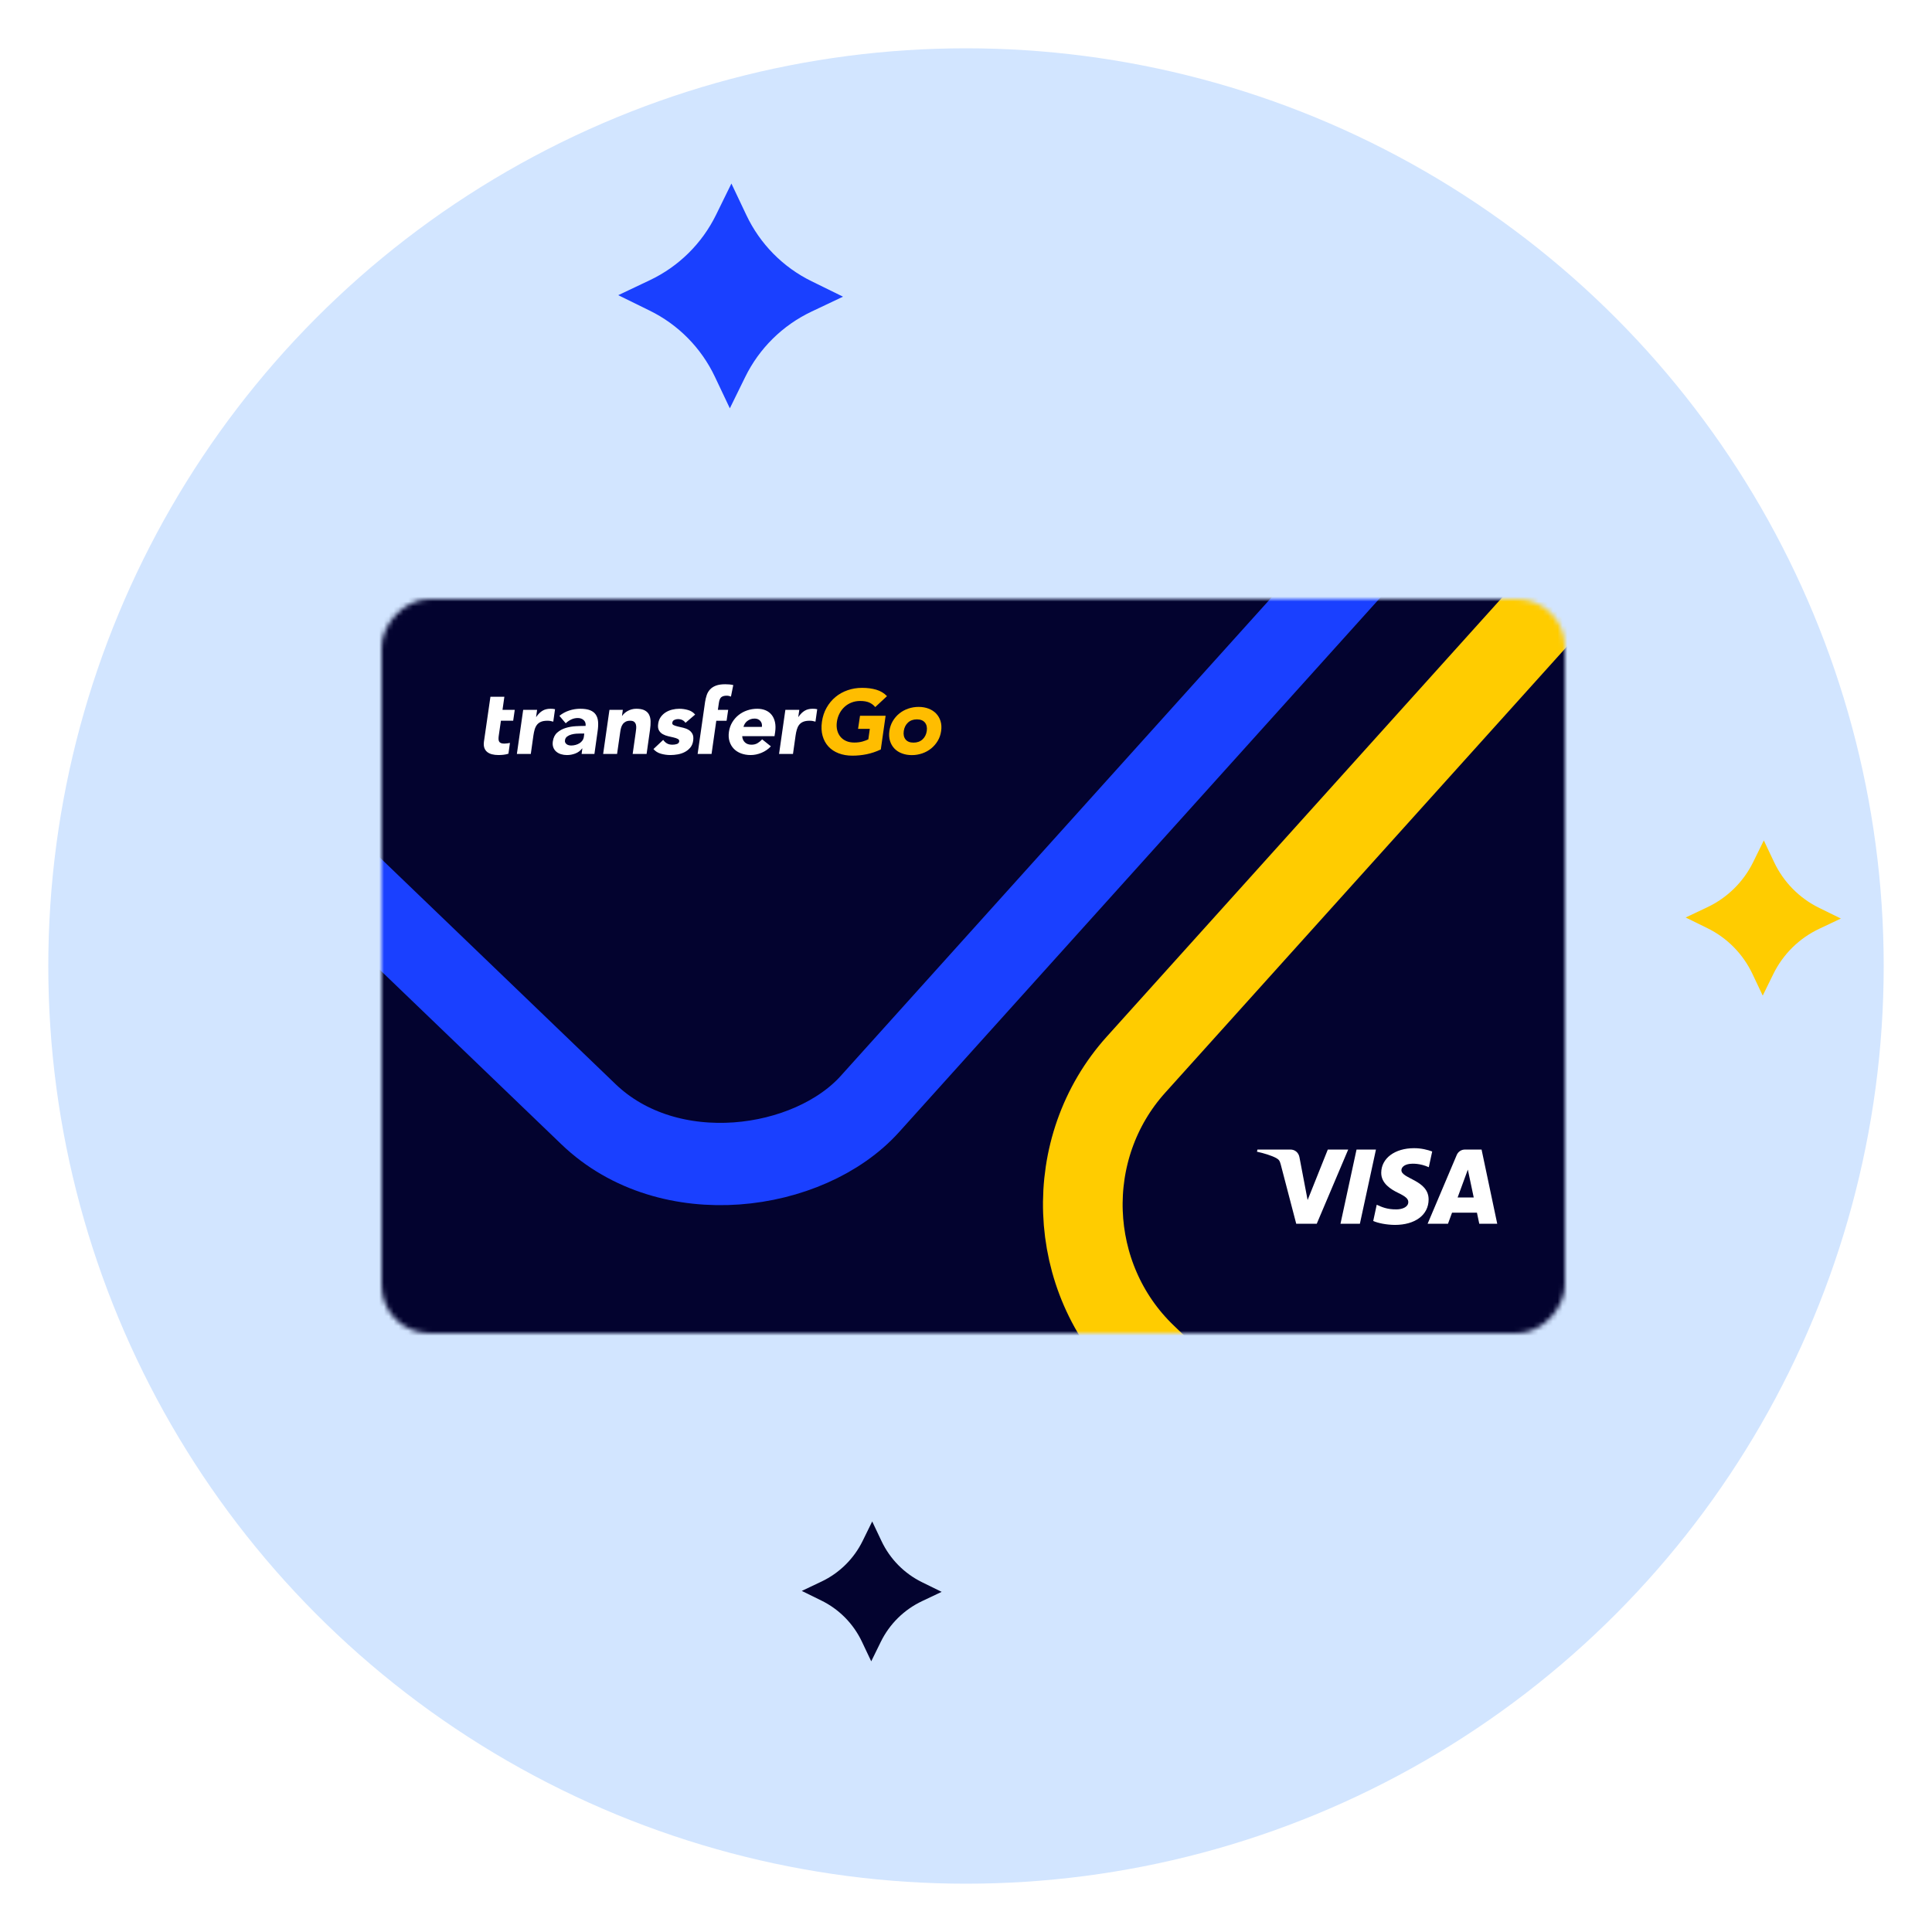 <svg width="400" height="400" viewBox="0 0 400 400" fill="none" xmlns="http://www.w3.org/2000/svg">
<circle cx="200" cy="200" r="190" fill="#D2E5FF"/>
<g filter="url(#filter0_d_13_5928)">
<mask id="mask0_13_5928" style="mask-type:alpha" maskUnits="userSpaceOnUse" x="79" y="120" width="245" height="152">
<rect width="245" height="152" rx="9.925" transform="matrix(1 0 0 -1 79 272)" fill="#D9D9D9"/>
</mask>
<g mask="url(#mask0_13_5928)">
<g filter="url(#filter1_f_13_5928)">
<rect width="569.722" height="563.747" rx="242.34" transform="matrix(1 0 0 -1 -22.111 436.511)" fill="#03032F"/>
</g>
<rect x="11.658" y="-0.419" width="261.187" height="261.1" rx="41.92" transform="matrix(-0.721 -0.693 -0.669 0.743 578.261 242.933)" stroke="#FFCC00" stroke-width="16.768"/>
<rect x="11.658" y="-0.419" width="261.187" height="261.1" rx="41.92" transform="matrix(-0.721 -0.693 -0.669 0.743 334.852 70.08)" stroke="#1A40FF" stroke-width="16.768"/>
<path d="M279.131 233.961L272.62 249.324L268.37 249.324L265.167 237.064C264.969 236.309 264.803 236.035 264.21 235.713C263.246 235.197 261.648 234.708 260.243 234.408L260.342 233.961H267.183C268.054 233.961 268.836 234.535 269.034 235.529L270.727 244.419L274.908 233.961H279.131ZM295.78 244.31C295.795 240.252 290.106 240.029 290.149 238.22C290.159 237.666 290.69 237.08 291.853 236.93C292.43 236.856 294.013 236.799 295.817 237.617L296.52 234.36C295.554 234.014 294.31 233.678 292.761 233.678C288.789 233.678 285.992 235.766 285.969 238.759C285.945 240.969 287.965 242.202 289.488 242.939C291.054 243.693 291.579 244.176 291.573 244.848C291.56 245.877 290.323 246.334 289.166 246.349C287.146 246.386 285.971 245.813 285.036 245.384L284.312 248.749C285.248 249.176 286.981 249.542 288.779 249.564C293.002 249.566 295.765 247.501 295.78 244.31ZM306.267 249.324H309.986L306.744 233.961H303.311C302.542 233.961 301.89 234.405 301.601 235.088L295.573 249.324H299.79L300.629 247.031L305.785 247.031L306.267 249.324ZM301.785 243.882L303.901 238.113L305.12 243.882L301.785 243.882ZM284.877 233.961L281.55 249.324H277.533L280.857 233.961H284.877Z" fill="white"/>
</g>
<path d="M173.814 143.673C174.089 143.144 174.436 142.689 174.858 142.305C175.279 141.921 175.763 141.622 176.312 141.408C176.859 141.194 177.454 141.088 178.09 141.088C178.855 141.088 179.482 141.194 179.966 141.408C180.449 141.622 180.865 141.937 181.21 142.352L183.642 140.088C183.041 139.458 182.304 139.015 181.431 138.758C180.558 138.5 179.578 138.372 178.493 138.372C177.41 138.372 176.434 138.536 175.49 138.863C174.547 139.189 173.707 139.658 172.974 140.268C172.24 140.878 171.627 141.618 171.137 142.485C170.645 143.352 170.324 144.322 170.172 145.391C170.019 146.46 170.063 147.428 170.306 148.297C170.549 149.164 170.951 149.904 171.511 150.514C172.073 151.124 172.778 151.593 173.625 151.92C174.473 152.246 175.426 152.411 176.486 152.411C177.482 152.411 178.469 152.31 179.452 152.11C180.433 151.908 181.403 151.581 182.361 151.128L183.356 144.146H178.056L177.654 146.864H180.084L179.779 149.033C179.486 149.184 179.09 149.332 178.592 149.477C178.094 149.621 177.52 149.695 176.87 149.695C176.219 149.695 175.671 149.588 175.185 149.374C174.699 149.16 174.301 148.861 173.989 148.477C173.675 148.093 173.456 147.64 173.328 147.119C173.199 146.597 173.181 146.023 173.27 145.393C173.358 144.777 173.541 144.205 173.815 143.677L173.814 143.673ZM194.726 145.251C194.534 144.637 194.226 144.112 193.802 143.675C193.379 143.237 192.857 142.903 192.235 142.667C191.612 142.432 190.932 142.315 190.191 142.315C189.45 142.315 188.735 142.432 188.047 142.667C187.358 142.903 186.743 143.237 186.202 143.675C185.659 144.112 185.206 144.637 184.842 145.251C184.479 145.864 184.244 146.549 184.137 147.305C184.031 148.061 184.075 148.746 184.266 149.36C184.457 149.974 184.762 150.498 185.18 150.936C185.597 151.373 186.115 151.71 186.738 151.943C187.36 152.179 188.041 152.296 188.781 152.296C189.522 152.296 190.237 152.179 190.926 151.943C191.614 151.708 192.229 151.373 192.771 150.936C193.313 150.498 193.771 149.974 194.14 149.36C194.51 148.746 194.748 148.061 194.854 147.305C194.961 146.549 194.917 145.864 194.726 145.251ZM191.877 147.305C191.771 148.024 191.477 148.604 190.994 149.047C190.51 149.491 189.891 149.712 189.139 149.712C188.385 149.712 187.832 149.491 187.483 149.047C187.131 148.604 187.008 148.024 187.115 147.305C187.221 146.589 187.512 146.007 187.988 145.563C188.464 145.12 189.08 144.898 189.834 144.898C190.586 144.898 191.142 145.12 191.5 145.563C191.857 146.007 191.984 146.587 191.877 147.305Z" fill="#FFBD00"/>
<path d="M123.354 143.919C123.086 143.519 122.691 143.215 122.172 143.008C121.654 142.801 120.97 142.699 120.125 142.699C119.357 142.699 118.597 142.821 117.849 143.065C117.098 143.31 116.423 143.676 115.82 144.165L117.127 145.707C117.486 145.368 117.873 145.104 118.29 144.909C118.706 144.716 119.151 144.617 119.625 144.617C120.125 144.617 120.535 144.765 120.855 145.059C121.176 145.352 121.303 145.751 121.241 146.251C120.638 146.251 119.968 146.269 119.232 146.308C118.496 146.346 117.79 146.468 117.119 146.675C116.445 146.882 115.862 147.202 115.37 147.633C114.876 148.065 114.571 148.676 114.457 149.465C114.392 149.928 114.424 150.336 114.553 150.687C114.68 151.038 114.884 151.332 115.158 151.57C115.435 151.809 115.763 151.986 116.149 152.107C116.534 152.225 116.943 152.286 117.379 152.286C117.968 152.286 118.544 152.18 119.109 151.967C119.674 151.754 120.148 151.403 120.531 150.914H120.569L120.416 152.059H123.068L123.721 147.418C123.836 146.653 123.872 145.981 123.826 145.398C123.782 144.814 123.624 144.323 123.354 143.923V143.919ZM120.888 148.475C120.847 148.785 120.742 149.053 120.579 149.281C120.414 149.51 120.212 149.697 119.97 149.845C119.73 149.993 119.462 150.108 119.165 150.188C118.869 150.269 118.57 150.309 118.268 150.309C118.103 150.309 117.935 150.289 117.764 150.248C117.592 150.208 117.445 150.141 117.32 150.046C117.197 149.952 117.1 149.841 117.032 149.713C116.963 149.585 116.943 149.427 116.969 149.24C117.01 148.905 117.159 148.643 117.413 148.453C117.667 148.266 117.961 148.124 118.3 148.03C118.637 147.935 118.98 147.878 119.331 147.858C119.682 147.838 119.972 147.829 120.206 147.829H120.968L120.886 148.473L120.888 148.475ZM114.914 142.793C114.773 142.756 114.62 142.73 114.452 142.718C114.285 142.707 114.12 142.699 113.952 142.699C113.311 142.699 112.761 142.839 112.299 143.121C111.837 143.402 111.415 143.824 111.03 144.388H110.992L111.204 142.923L108.32 142.923L107.013 152.055L109.897 152.055L110.435 148.241C110.5 147.789 110.587 147.377 110.695 147C110.804 146.624 110.962 146.303 111.167 146.032C111.373 145.762 111.647 145.553 111.994 145.404C112.341 145.254 112.789 145.179 113.339 145.179C113.557 145.179 113.763 145.195 113.954 145.226C114.146 145.258 114.346 145.305 114.549 145.368L114.914 142.793ZM104.422 140.218H101.538L100.193 149.52C100.128 150.021 100.156 150.447 100.279 150.798C100.4 151.149 100.6 151.434 100.874 151.653C101.151 151.872 101.485 152.032 101.883 152.132C102.28 152.233 102.722 152.282 103.21 152.282C103.542 152.282 103.885 152.264 104.238 152.225C104.591 152.187 104.934 152.113 105.267 152L105.577 149.77C105.577 149.77 105.257 149.835 105.007 149.867C104.756 149.899 104.555 149.914 104.402 149.914C104.095 149.914 103.853 149.873 103.682 149.792C103.508 149.711 103.387 149.595 103.317 149.445C103.246 149.295 103.212 149.116 103.212 148.909C103.212 148.702 103.232 148.473 103.27 148.223L103.712 145.179H106.249L106.575 142.923H104.039L104.424 140.216L104.422 140.218ZM139.616 145.011C139.86 144.899 140.102 144.842 140.346 144.842C141.05 144.842 141.576 145.098 141.923 145.613L143.922 143.903C143.551 143.452 143.063 143.138 142.462 142.963C141.859 142.787 141.252 142.701 140.635 142.701C140.147 142.701 139.661 142.76 139.175 142.88C138.687 142.998 138.243 143.184 137.84 143.434C137.436 143.684 137.093 144.004 136.811 144.392C136.529 144.781 136.349 145.244 136.273 145.782C136.182 146.358 136.234 146.819 136.426 147.164C136.618 147.509 136.884 147.775 137.225 147.963C137.563 148.15 137.936 148.292 138.34 148.384C138.743 148.479 139.122 148.566 139.473 148.647C139.826 148.728 140.114 148.828 140.338 148.948C140.562 149.067 140.655 149.246 140.617 149.485C140.578 149.735 140.417 149.906 140.137 150.001C139.854 150.096 139.548 150.141 139.213 150.141C138.777 150.141 138.408 150.056 138.108 149.887C137.807 149.717 137.541 149.471 137.309 149.145L135.291 151.044C135.688 151.507 136.206 151.831 136.847 152.012C137.489 152.193 138.136 152.284 138.789 152.284C139.29 152.284 139.802 152.237 140.328 152.144C140.852 152.049 141.336 151.888 141.78 151.655C142.222 151.423 142.603 151.117 142.924 150.735C143.244 150.352 143.442 149.867 143.518 149.278C143.595 148.702 143.541 148.241 143.355 147.896C143.17 147.551 142.909 147.278 142.577 147.077C142.244 146.876 141.875 146.73 141.472 146.636C141.068 146.541 140.693 146.454 140.346 146.374C139.999 146.293 139.711 146.198 139.481 146.092C139.251 145.985 139.154 145.82 139.193 145.593C139.231 145.317 139.372 145.124 139.616 145.009V145.011ZM148.838 141.478C148.927 140.877 149.101 140.479 149.357 140.286C149.613 140.092 149.972 139.994 150.433 139.994C150.613 139.994 150.77 140.01 150.906 140.041C151.04 140.073 151.184 140.12 151.337 140.181L151.817 137.795C151.561 137.732 151.291 137.689 151.01 137.663C150.728 137.638 150.44 137.626 150.145 137.626C149.363 137.626 148.719 137.723 148.213 137.918C147.707 138.113 147.3 138.379 146.993 138.716C146.685 139.055 146.459 139.446 146.312 139.891C146.164 140.337 146.051 140.81 145.975 141.311L144.436 152.059H147.32L148.3 145.181H150.433L150.761 142.925H148.627L148.838 141.478ZM168.735 142.718C168.568 142.707 168.402 142.699 168.235 142.699C167.593 142.699 167.043 142.839 166.581 143.121C166.119 143.402 165.697 143.824 165.312 144.388H165.274L165.486 142.923H162.602L161.295 152.055H164.179L164.718 148.241C164.782 147.789 164.869 147.377 164.978 147C165.087 146.624 165.244 146.303 165.45 146.032C165.655 145.762 165.93 145.553 166.276 145.404C166.623 145.254 167.071 145.179 167.622 145.179C167.839 145.179 168.045 145.195 168.236 145.226C168.428 145.258 168.628 145.305 168.832 145.368L169.197 142.793C169.056 142.756 168.902 142.73 168.735 142.718ZM133.467 143.028C133.044 142.809 132.467 142.699 131.737 142.699C131.39 142.699 131.064 142.742 130.757 142.831C130.449 142.919 130.174 143.032 129.93 143.17C129.686 143.308 129.468 143.464 129.277 143.639C129.085 143.815 128.93 143.99 128.815 144.165H128.777L128.95 142.925H126.181L124.875 152.057H127.758L128.412 147.509C128.45 147.207 128.509 146.92 128.585 146.644C128.662 146.368 128.777 146.121 128.932 145.902C129.085 145.684 129.287 145.508 129.537 145.376C129.787 145.244 130.098 145.179 130.469 145.179C130.84 145.179 131.116 145.254 131.296 145.404C131.475 145.553 131.596 145.749 131.661 145.987C131.725 146.226 131.743 146.486 131.719 146.768C131.693 147.05 131.661 147.322 131.622 147.586L130.987 152.059H133.871L134.583 147.022C134.671 146.409 134.71 145.839 134.698 145.313C134.686 144.786 134.583 144.329 134.389 143.941C134.198 143.552 133.889 143.249 133.465 143.03L133.467 143.028ZM159.795 144.006C159.474 143.586 159.059 143.262 158.545 143.038C158.032 142.813 157.442 142.699 156.776 142.699C156.058 142.699 155.366 142.811 154.701 143.038C154.035 143.262 153.438 143.586 152.914 144.006C152.388 144.426 151.95 144.93 151.597 145.518C151.245 146.107 151.016 146.764 150.915 147.491C150.813 148.219 150.855 148.875 151.04 149.465C151.226 150.054 151.52 150.557 151.924 150.977C152.327 151.397 152.829 151.72 153.432 151.945C154.035 152.17 154.695 152.284 155.413 152.284C156.169 152.284 156.921 152.128 157.671 151.815C158.421 151.501 159.065 151.058 159.603 150.48L157.796 149.033C157.502 149.358 157.177 149.625 156.826 149.832C156.474 150.039 156.06 150.141 155.586 150.141C155.022 150.141 154.569 149.981 154.231 149.662C153.892 149.343 153.702 148.913 153.665 148.375L160.353 148.375L160.489 147.491C160.591 146.766 160.582 146.107 160.461 145.518C160.337 144.928 160.118 144.426 159.797 144.006H159.795ZM157.738 146.458L153.933 146.458C153.983 146.234 154.074 146.017 154.201 145.81C154.33 145.603 154.489 145.421 154.681 145.266C154.872 145.11 155.096 144.982 155.354 144.881C155.61 144.781 155.899 144.731 156.219 144.731C156.744 144.731 157.149 144.901 157.429 145.238C157.712 145.577 157.814 145.983 157.738 146.46V146.458Z" fill="white"/>
</g>
<path d="M180.58 315L182.504 319.058C184.262 322.778 187.229 325.792 190.929 327.597L194.959 329.576L190.902 331.5C187.184 333.259 184.17 336.227 182.357 339.928L180.379 343.959L178.456 339.901C176.697 336.181 173.73 333.167 170.03 331.362L166 329.383L170.057 327.459C173.776 325.7 176.789 322.732 178.602 319.031L180.58 315Z" fill="#03032F"/>
<path d="M365.178 174L367.312 178.503C369.263 182.63 372.555 185.975 376.661 187.977L381.132 190.173L376.63 192.307C372.505 194.259 369.161 197.553 367.149 201.659L364.954 206.132L362.82 201.629C360.869 197.502 357.577 194.157 353.471 192.155L349 189.959L353.502 187.825C357.627 185.873 360.971 182.579 362.983 178.473L365.178 174Z" fill="#FFCC00"/>
<path d="M151.43 38L154.521 44.522C157.346 50.499 162.115 55.342 168.06 58.243L174.536 61.423L168.016 64.514C162.041 67.341 157.199 72.111 154.285 78.058L151.106 84.536L148.015 78.014C145.19 72.037 140.421 67.194 134.476 64.293L128 61.113L134.52 58.022C140.495 55.195 145.337 50.425 148.251 44.478L151.43 38Z" fill="#1A40FF"/>
<defs>
<filter id="filter0_d_13_5928" x="65.585" y="110.627" width="271.829" height="178.829" filterUnits="userSpaceOnUse" color-interpolation-filters="sRGB">
<feFlood flood-opacity="0" result="BackgroundImageFix"/>
<feColorMatrix in="SourceAlpha" type="matrix" values="0 0 0 0 0 0 0 0 0 0 0 0 0 0 0 0 0 0 127 0" result="hardAlpha"/>
<feOffset dy="4.041"/>
<feGaussianBlur stdDeviation="6.707"/>
<feComposite in2="hardAlpha" operator="out"/>
<feColorMatrix type="matrix" values="0 0 0 0 0 0 0 0 0 0 0 0 0 0 0 0 0 0 0.25 0"/>
<feBlend mode="normal" in2="BackgroundImageFix" result="effect1_dropShadow_13_5928"/>
<feBlend mode="normal" in="SourceGraphic" in2="effect1_dropShadow_13_5928" result="shape"/>
</filter>
<filter id="filter1_f_13_5928" x="-104.821" y="-209.946" width="735.143" height="729.167" filterUnits="userSpaceOnUse" color-interpolation-filters="sRGB">
<feFlood flood-opacity="0" result="BackgroundImageFix"/>
<feBlend mode="normal" in="SourceGraphic" in2="BackgroundImageFix" result="shape"/>
<feGaussianBlur stdDeviation="41.355" result="effect1_foregroundBlur_13_5928"/>
</filter>
</defs>
</svg>

